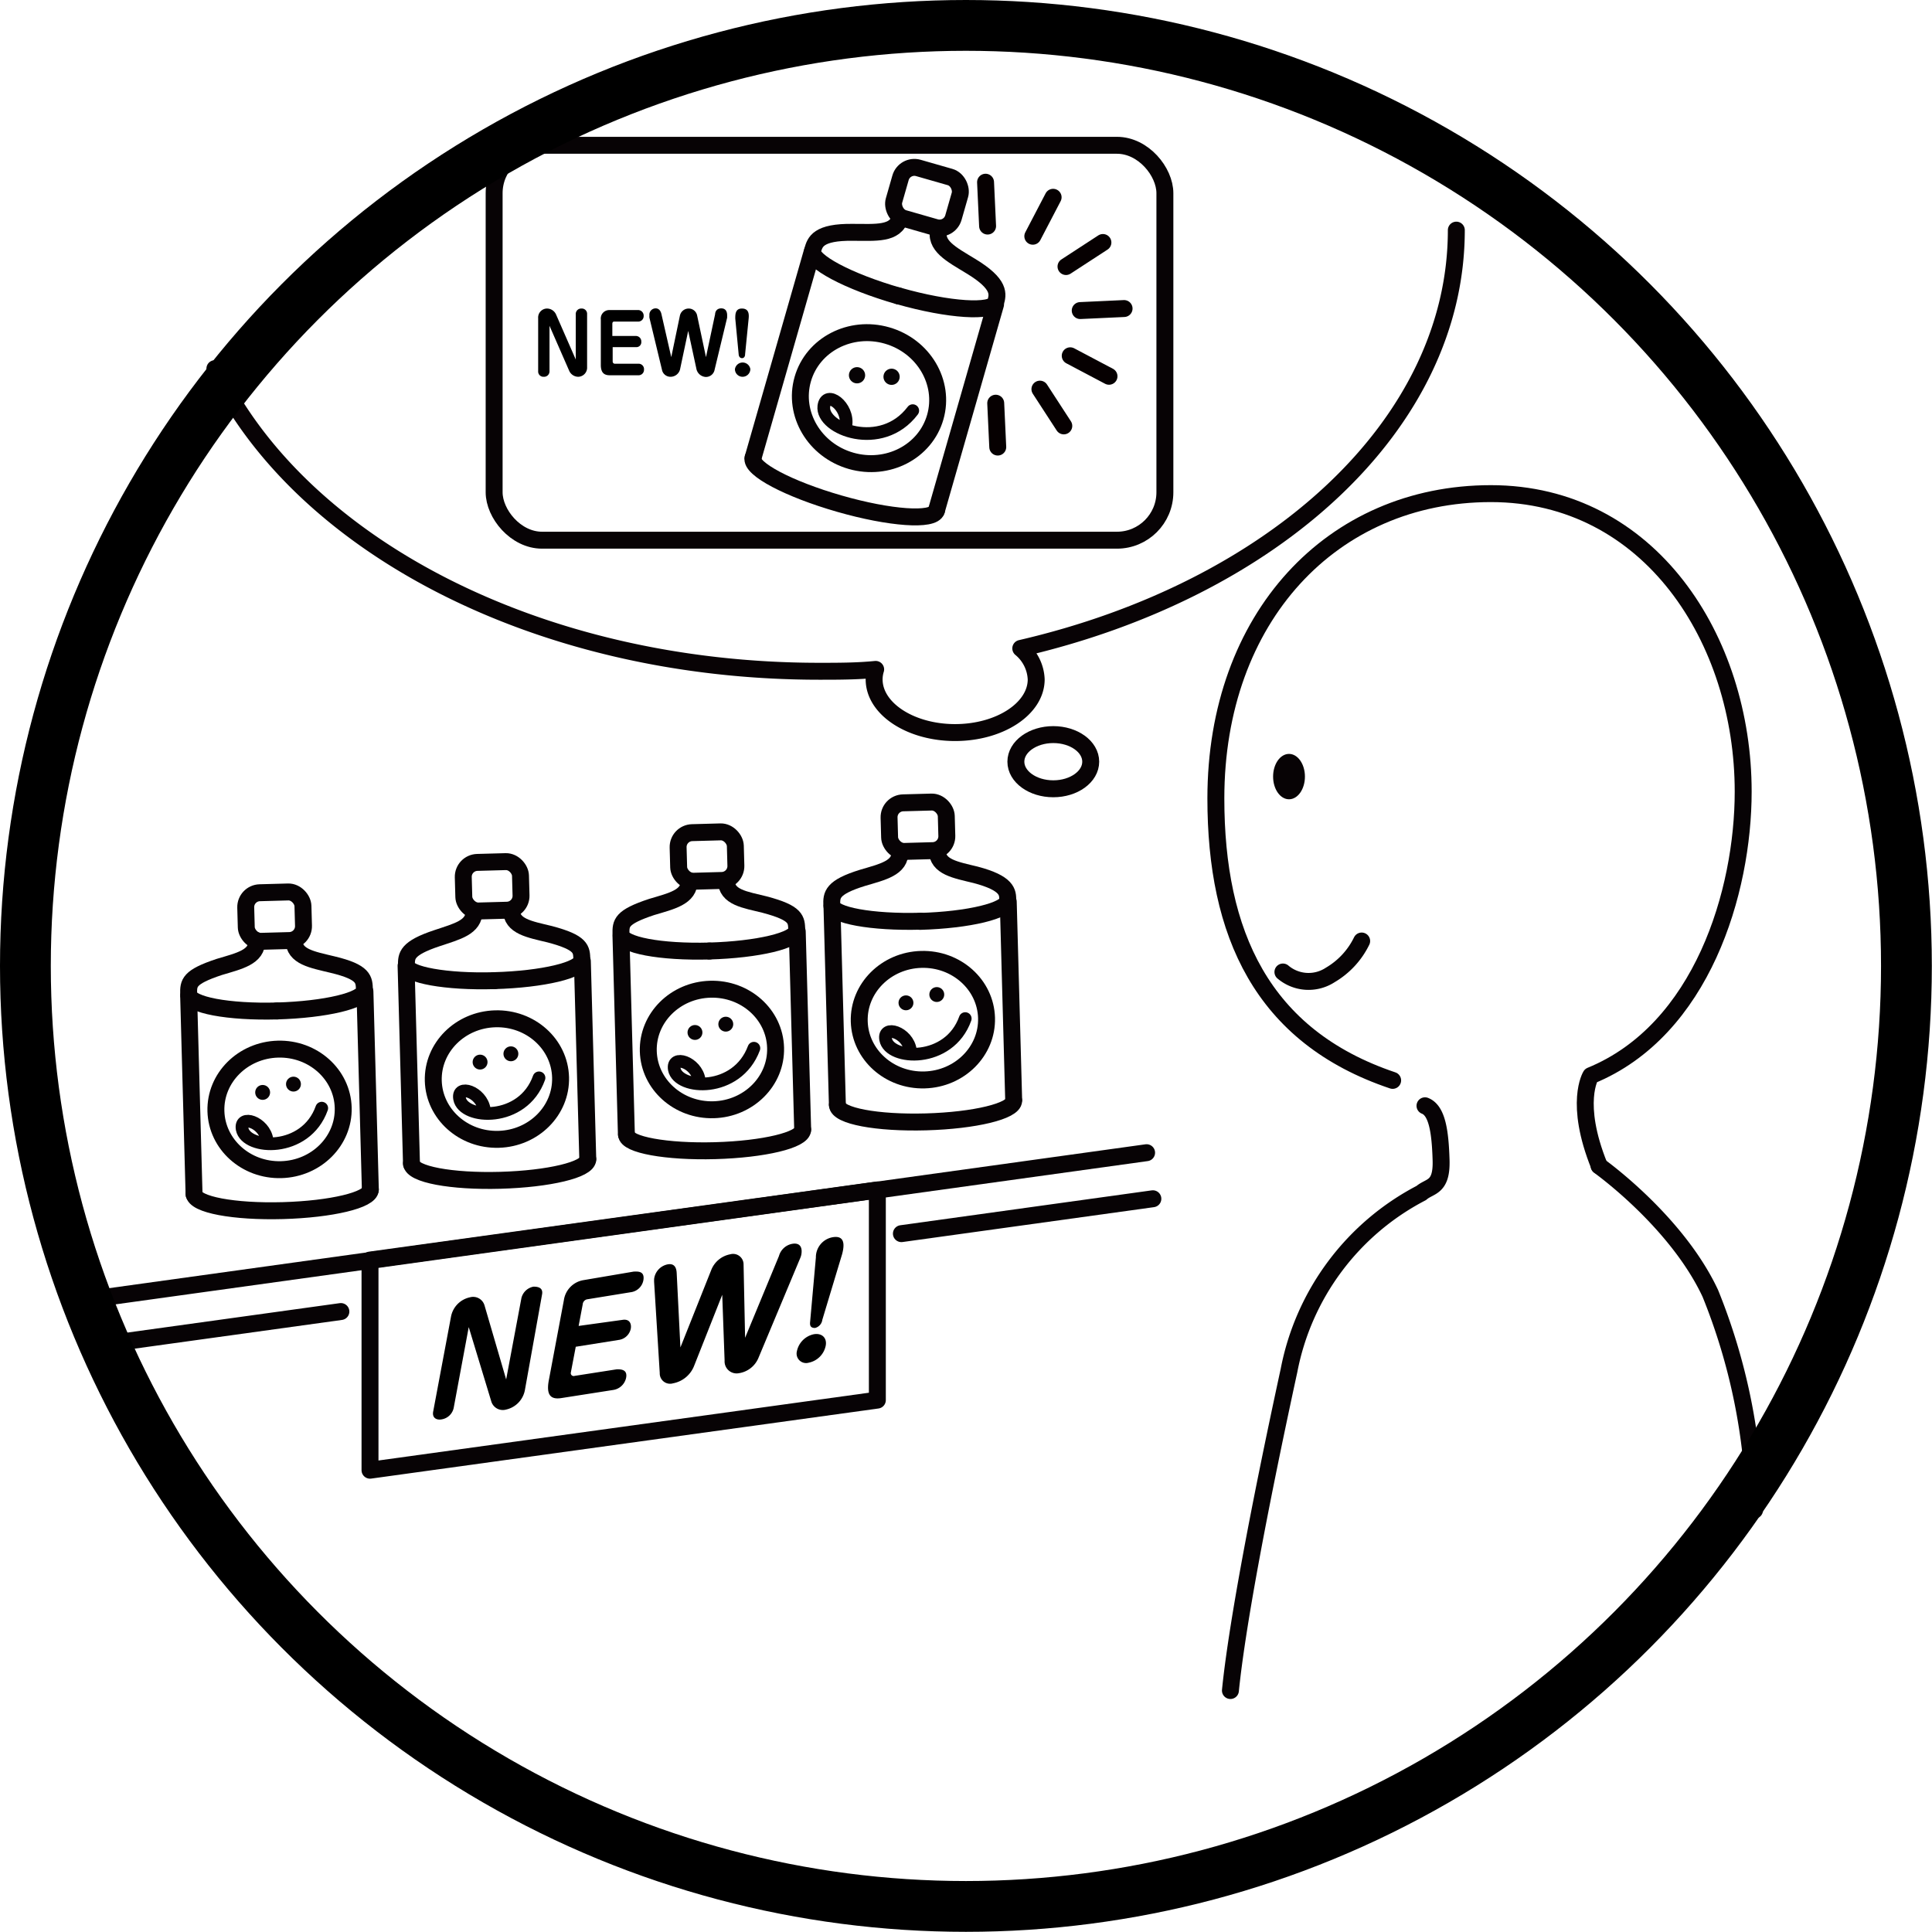 <svg xmlns="http://www.w3.org/2000/svg" viewBox="0 0 114.09 114.09"><defs><style>.cls-1,.cls-2,.cls-4,.cls-5,.cls-6{fill:none;stroke-linecap:round;stroke-linejoin:round;}.cls-1,.cls-2{stroke:#070305;}.cls-2{stroke-width:0.75px;}.cls-3{fill:#070305;}.cls-4{stroke:#060001;}.cls-5{stroke:#080305;}.cls-6{stroke:#000;stroke-width:3px;}</style></defs><g id="レイヤー_2" data-name="レイヤー 2"><g id="レイヤー_6" data-name="レイヤー 6"><path class="cls-1" d="M16.37,59.7c-2.87.08-5.22-.35-5.23-1s0-1,1.81-1.6c1.17-.35,2.25-.58,2.21-1.55"/><path class="cls-1" d="M16.35,59.7c2.87-.08,5.19-.63,5.17-1.24s0-1.05-1.89-1.5c-1.2-.29-2.26-.46-2.27-1.43"/><path class="cls-1" d="M21.87,70.25c0,.61-2.3,1.16-5.17,1.24s-5.22-.35-5.24-1"/><line class="cls-1" x1="11.46" y1="70.53" x2="11.14" y2="58.83"/><line class="cls-1" x1="21.55" y1="58.55" x2="21.87" y2="70.25"/><ellipse class="cls-1" cx="16.51" cy="65.51" rx="3.76" ry="3.56" transform="translate(-1.79 0.48) rotate(-1.57)"/><rect class="cls-1" x="14.53" y="52.69" width="3.38" height="2.87" rx="0.85" transform="translate(-1.48 0.47) rotate(-1.57)"/><path class="cls-2" d="M19,65.44c-.95,2.67-4.47,2.46-4.7,1.23-.15-.88,1.31-.41,1.47.65"/><circle class="cls-3" cx="15.51" cy="64.51" r="0.44"/><circle class="cls-3" cx="17.33" cy="64.02" r="0.44"/><path class="cls-1" d="M29.21,57.91C26.34,58,24,57.56,24,57s0-1,1.81-1.6C27,55,28,54.77,28,53.8"/><path class="cls-1" d="M29.19,57.91c2.87-.08,5.19-.63,5.17-1.24s0-1-1.89-1.5c-1.2-.29-2.26-.46-2.27-1.43"/><path class="cls-1" d="M34.71,68.46c0,.61-2.3,1.16-5.17,1.24s-5.22-.35-5.24-1"/><line class="cls-1" x1="24.3" y1="68.74" x2="23.98" y2="57.04"/><line class="cls-1" x1="34.39" y1="56.76" x2="34.71" y2="68.46"/><ellipse class="cls-1" cx="29.35" cy="63.72" rx="3.76" ry="3.56" transform="translate(-1.74 0.83) rotate(-1.57)"/><rect class="cls-1" x="27.37" y="50.9" width="3.38" height="2.87" rx="0.85" transform="translate(-1.42 0.82) rotate(-1.57)"/><path class="cls-2" d="M31.83,63.65c-.95,2.67-4.47,2.46-4.69,1.23-.16-.88,1.3-.41,1.46.65"/><circle class="cls-3" cx="28.35" cy="62.72" r="0.44"/><circle class="cls-3" cx="30.17" cy="62.23" r="0.44"/><path class="cls-1" d="M41.9,56.16c-2.87.08-5.22-.35-5.23-1s0-1,1.81-1.6c1.17-.35,2.25-.58,2.21-1.55"/><path class="cls-1" d="M41.88,56.16c2.87-.08,5.19-.63,5.17-1.24s0-1-1.89-1.5C44,53.13,42.9,53,42.89,52"/><path class="cls-1" d="M47.4,66.71c0,.61-2.3,1.16-5.17,1.24S37,67.6,37,67"/><line class="cls-1" x1="36.99" y1="66.99" x2="36.67" y2="55.3"/><line class="cls-1" x1="47.08" y1="55.01" x2="47.4" y2="66.71"/><ellipse class="cls-1" cx="42.04" cy="61.97" rx="3.76" ry="3.56" transform="translate(-1.68 1.18) rotate(-1.57)"/><rect class="cls-1" x="40.06" y="49.15" width="3.38" height="2.87" rx="0.85" transform="translate(-1.37 1.16) rotate(-1.57)"/><path class="cls-2" d="M44.52,61.9c-1,2.68-4.47,2.46-4.7,1.24-.15-.88,1.31-.42,1.47.64"/><circle class="cls-3" cx="41.04" cy="60.97" r="0.44"/><circle class="cls-3" cx="42.86" cy="60.48" r="0.44"/><path class="cls-1" d="M54.36,54.4c-2.88.08-5.22-.35-5.24-.95s0-1.05,1.81-1.61c1.18-.35,2.26-.58,2.21-1.55"/><path class="cls-1" d="M54.33,54.41c2.88-.08,5.19-.64,5.18-1.25,0-.46,0-1-1.9-1.5-1.19-.29-2.25-.46-2.26-1.43"/><path class="cls-1" d="M59.86,65c0,.61-2.3,1.17-5.18,1.25s-5.22-.35-5.23-1"/><line class="cls-1" x1="49.45" y1="65.24" x2="49.13" y2="53.54"/><line class="cls-1" x1="59.54" y1="53.25" x2="59.86" y2="64.95"/><ellipse class="cls-1" cx="54.5" cy="60.21" rx="3.76" ry="3.56" transform="translate(-1.63 1.52) rotate(-1.57)"/><rect class="cls-1" x="52.52" y="47.39" width="3.38" height="2.87" rx="0.85" transform="translate(-1.32 1.5) rotate(-1.57)"/><path class="cls-2" d="M57,60.15c-.95,2.67-4.48,2.46-4.7,1.23-.16-.88,1.31-.42,1.46.64"/><circle class="cls-3" cx="53.5" cy="59.22" r="0.44"/><circle class="cls-3" cx="55.32" cy="58.73" r="0.44"/><path class="cls-1" d="M72.66,99.83c.36-3.59,1.6-10.33,3.46-18.9a15,15,0,0,1,7.81-10.48c.5-.44,1.22-.27,1.17-1.94s-.23-2.93-.95-3.21"/><path class="cls-1" d="M103.61,89.18A35.67,35.67,0,0,0,101,76.38c-2-4.28-6.57-7.53-6.57-7.53"/><path class="cls-1" d="M82.24,63.8C74.51,61.2,71.8,55.11,71.8,47.15c0-10.68,6.86-18,16.24-18s14.9,8.62,14.9,17.6c0,5.9-2.43,14.08-9,16.77,0,0-1,1.6.5,5.32"/><ellipse class="cls-3" cx="76.12" cy="45.86" rx="0.94" ry="1.34"/><path class="cls-1" d="M80.41,55.57a4.71,4.71,0,0,1-1.85,2,2.34,2.34,0,0,1-2.8-.17"/><rect class="cls-1" x="29.18" y="8.58" width="39.61" height="23.32" rx="2.83"/><path class="cls-1" d="M53.07,17.48c-3-.86-5.26-2.07-5.08-2.7.14-.48.3-1.09,2.39-1.06,1.32,0,2.51.13,2.78-.88"/><path class="cls-1" d="M53.05,17.47c3,.86,5.56,1,5.74.4.14-.48.32-1.08-1.47-2.16-1.13-.69-2.17-1.21-1.87-2.21"/><path class="cls-1" d="M55.3,30.15c-.18.63-2.75.45-5.74-.41s-5.27-2.06-5.09-2.7"/><line class="cls-1" x1="44.47" y1="27.04" x2="47.96" y2="14.87"/><line class="cls-1" x1="58.79" y1="17.98" x2="55.3" y2="30.15"/><ellipse class="cls-1" cx="51.32" cy="23.51" rx="3.85" ry="4.07" transform="translate(14.58 66.37) rotate(-74.01)"/><rect class="cls-1" x="52.91" y="10.13" width="3.65" height="3.1" rx="0.85" transform="translate(5.34 -14.63) rotate(15.99)"/><path class="cls-2" d="M53.9,24.25c-1.85,2.45-5.42,1.08-5.25-.26.13-1,1.49,0,1.3,1.14"/><circle class="cls-3" cx="50.61" cy="22.16" r="0.48"/><circle class="cls-3" cx="52.65" cy="22.25" r="0.48"/><path d="M32.45,19.24v2.69a.32.32,0,0,1-.34.32.31.31,0,0,1-.33-.31V18.79a.53.53,0,0,1,.52-.57.59.59,0,0,1,.54.36L34,21.23V18.54a.32.32,0,0,1,.34-.32.31.31,0,0,1,.33.31v3.15a.54.54,0,0,1-.51.57.59.59,0,0,1-.55-.36Z"/><path d="M37.55,19.84a.32.32,0,0,1,.32.34.29.29,0,0,1-.3.32H36.18v.85a.13.13,0,0,0,.14.13h1.36a.32.32,0,0,1,.35.35.32.32,0,0,1-.34.33H36c-.35,0-.52-.18-.52-.61V18.87a.5.5,0,0,1,.51-.56h1.66a.33.33,0,0,1,.36.35.32.32,0,0,1-.34.33h-1.4c-.09,0-.11.07-.11.14v.71Z"/><path d="M42.23,18.55c0-.12.08-.34.36-.34s.35.21.35.41,0,.11,0,.14l-.74,3.07a.52.52,0,0,1-.53.43.6.6,0,0,1-.55-.5l-.48-2.22-.47,2.22a.58.58,0,0,1-.58.49.51.51,0,0,1-.5-.42l-.74-3.07a.78.78,0,0,1,0-.14.37.37,0,0,1,.37-.41c.17,0,.29.12.34.34l.58,2.54.51-2.45a.53.53,0,0,1,.52-.42.51.51,0,0,1,.5.42l.52,2.45Z"/><path d="M44.31,21.8a.46.46,0,0,1-.46.45.45.45,0,0,1-.45-.45.46.46,0,0,1,.91,0ZM44,20.92c0,.14-.07.23-.18.23s-.19-.08-.2-.23l-.2-2.11c0-.24,0-.59.39-.59s.43.29.4.59Z"/><line class="cls-4" x1="58.92" y1="26.4" x2="58.8" y2="23.81"/><line class="cls-4" x1="62.82" y1="25.15" x2="61.41" y2="22.98"/><line class="cls-4" x1="65.49" y1="22.22" x2="63.2" y2="21.01"/><line class="cls-4" x1="66.38" y1="18.22" x2="63.79" y2="18.34"/><line class="cls-4" x1="65.13" y1="14.32" x2="62.95" y2="15.74"/><line class="cls-4" x1="62.19" y1="11.65" x2="60.99" y2="13.95"/><line class="cls-4" x1="58.2" y1="10.76" x2="58.32" y2="13.35"/><path class="cls-5" d="M12.69,21.77c5,10.38,19.06,17.87,35.69,17.87,1.12,0,2.23,0,3.33-.11a2,2,0,0,0-.09.59c0,1.73,2.14,3.14,4.78,3.14s4.79-1.41,4.79-3.14a2.5,2.5,0,0,0-.91-1.83C75.2,34.84,86,25.09,86,13.59"/><ellipse class="cls-5" cx="62.2" cy="44.98" rx="2.21" ry="1.6"/><line class="cls-1" x1="20.13" y1="77.45" x2="5.62" y2="79.46"/><line class="cls-1" x1="68.08" y1="70.79" x2="53.23" y2="72.85"/><line class="cls-1" x1="5.25" y1="76.74" x2="67.71" y2="68.07"/><polygon class="cls-1" points="51.81 82.68 21.85 86.82 21.85 74.41 51.81 70.27 51.81 82.68"/><path d="M27.68,78.37l-.89,4.78a.87.87,0,0,1-.72.67c-.28.05-.56-.08-.49-.46l1.05-5.59a1.44,1.44,0,0,1,1.12-1.16.7.7,0,0,1,.86.47l1.28,4.38.9-4.8a.9.9,0,0,1,.72-.68c.29,0,.57.08.5.46L31,82.07a1.45,1.45,0,0,1-1.12,1.17.71.71,0,0,1-.87-.49Z"/><path d="M36.77,77.94c.4-.06.53.22.48.52a.84.84,0,0,1-.67.66L34,79.53l-.29,1.52a.17.17,0,0,0,.22.2l2.5-.39c.22,0,.65,0,.54.52a.92.92,0,0,1-.75.7l-3.07.48c-.63.1-.89-.18-.75-1l.9-4.79a1.4,1.4,0,0,1,1.13-1.17l3-.51c.2,0,.67-.06.56.53a.87.87,0,0,1-.75.69l-2.58.42a.33.33,0,0,0-.25.3l-.24,1.27Z"/><path d="M46,74.17a1,1,0,0,1,.79-.72c.49-.08.6.26.53.64a1.1,1.1,0,0,1-.08.24l-2.44,5.83a1.49,1.49,0,0,1-1.16.93.71.71,0,0,1-.85-.74l-.14-3.89L41,80.63a1.67,1.67,0,0,1-1.26,1.06.61.61,0,0,1-.78-.61l-.33-5.33a1.79,1.79,0,0,1,0-.24,1,1,0,0,1,.82-.85q.48-.07.51.51l.22,4.4L42,75a1.5,1.5,0,0,1,1.12-.93.62.62,0,0,1,.79.61L44,79Z"/><path d="M48.76,79.47a1.28,1.28,0,0,1-1,1,.56.56,0,0,1-.7-.68,1.29,1.29,0,0,1,1-1C48.53,78.71,48.85,79,48.76,79.47Zm-.2-1.53a.57.57,0,0,1-.43.48c-.23,0-.32-.1-.29-.36l.34-3.8a1.2,1.2,0,0,1,1-1.2c.68-.11.71.4.55,1Z"/><circle class="cls-6" cx="57.04" cy="57.04" r="55.54"/></g></g></svg>